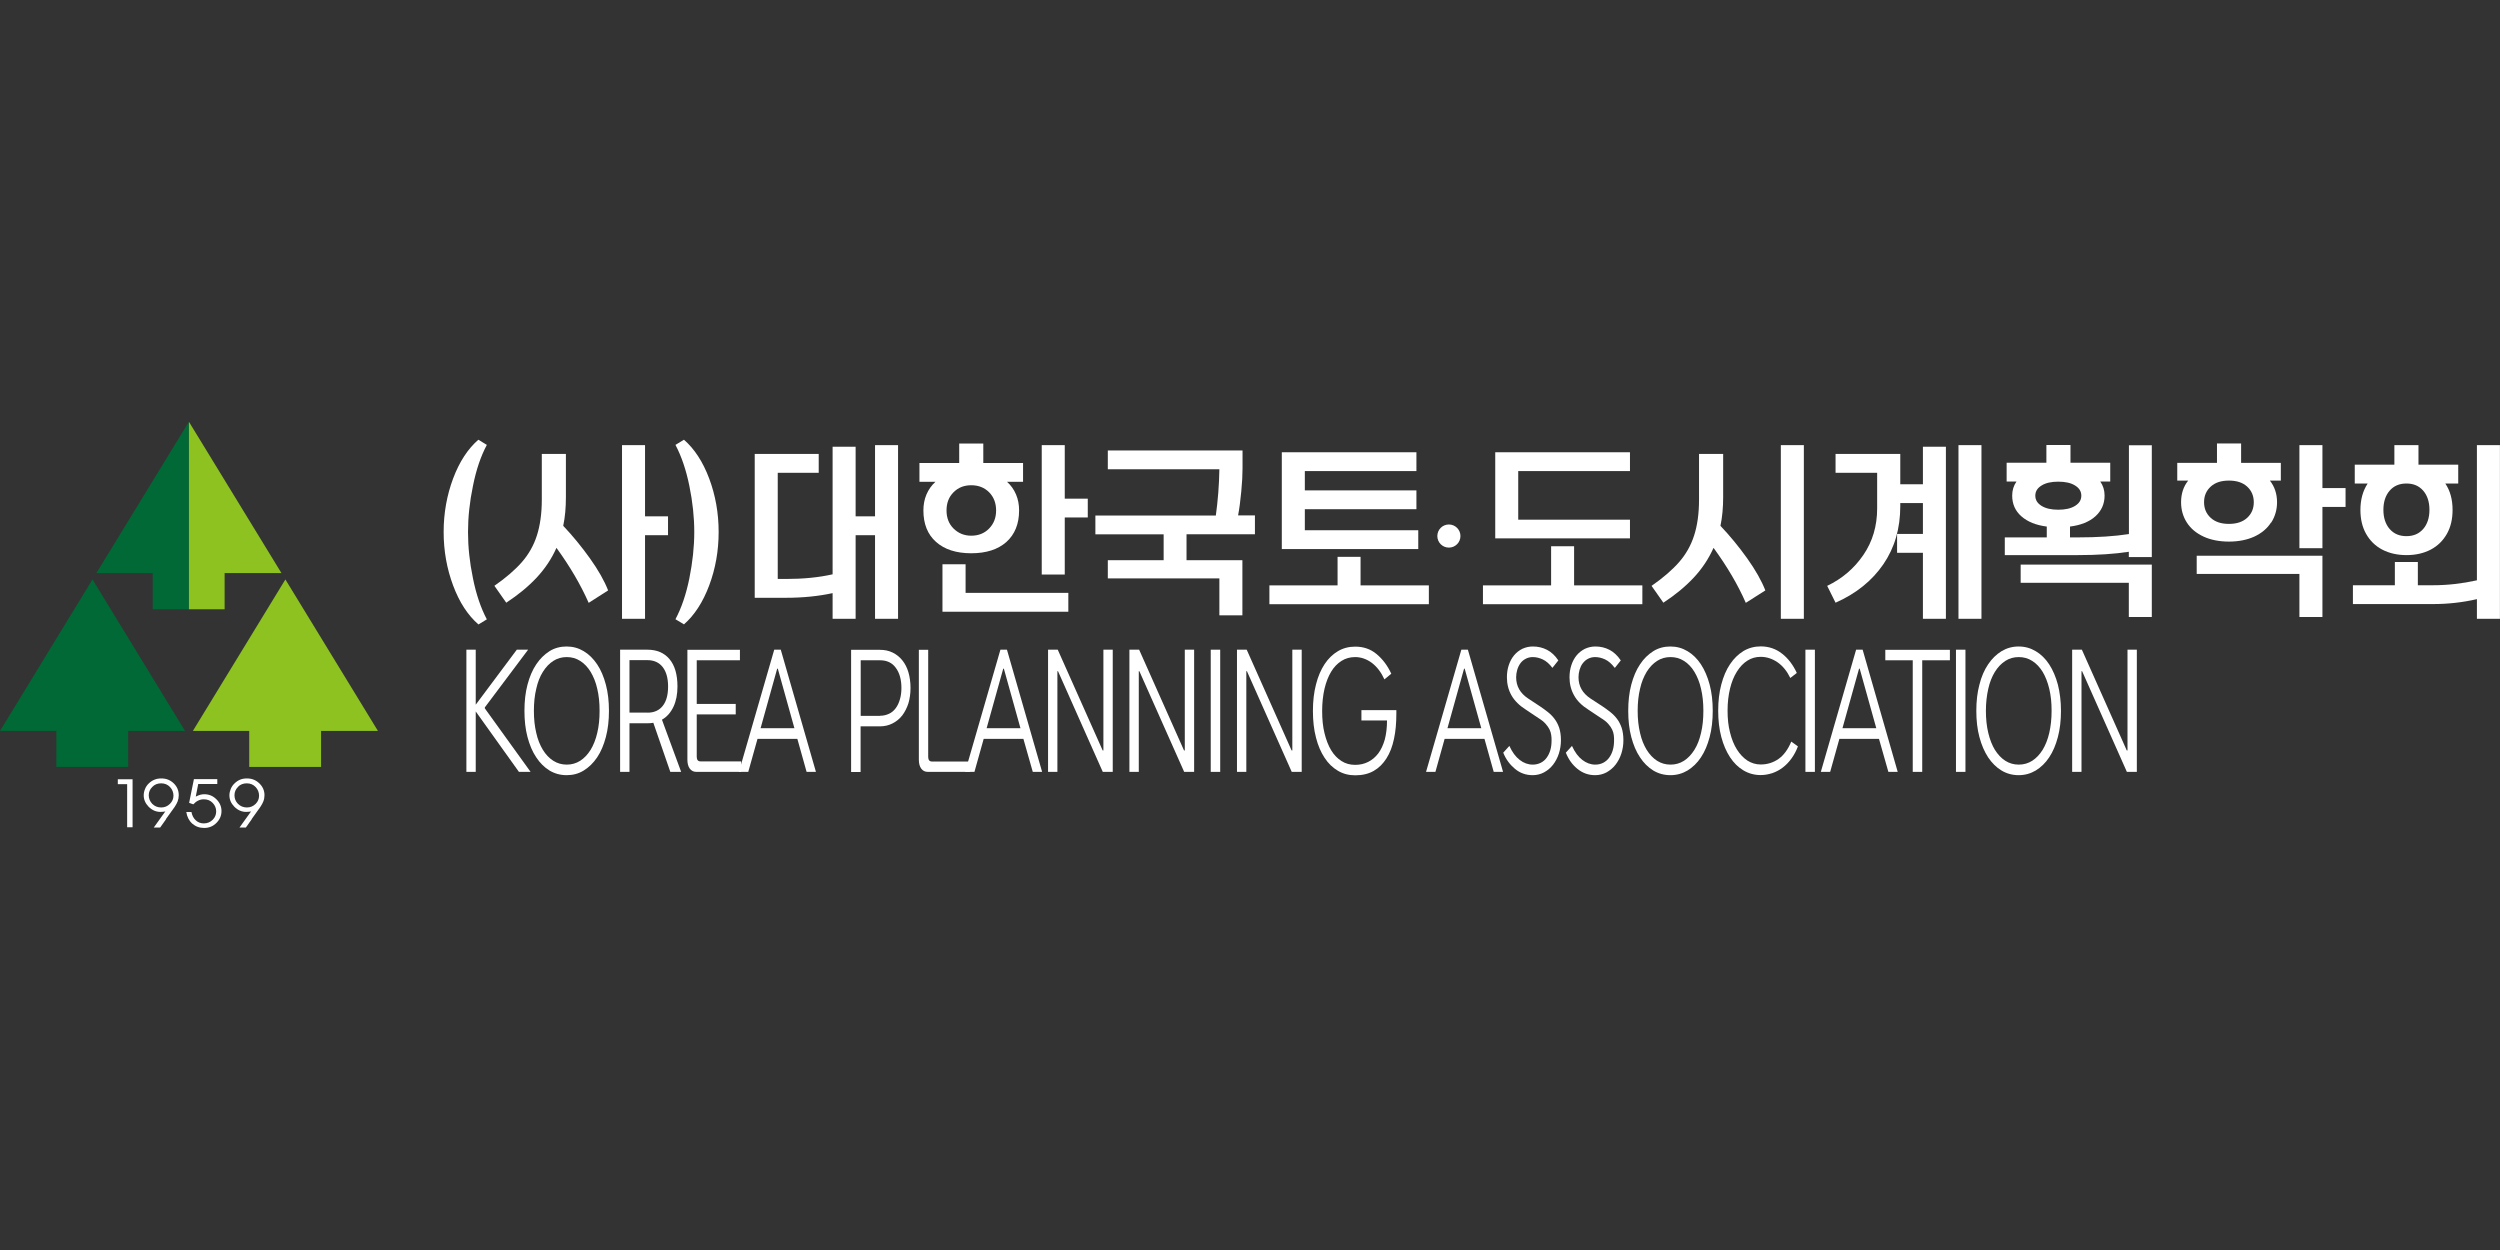 <svg width="72" height="36" viewBox="0 0 72 36" fill="none" xmlns="http://www.w3.org/2000/svg">
<rect x="0" y="0" width="72" height="36" fill="#333333" stroke="none"/>
<g clip-path="url(#clip0_791_32240)">
<path d="M42.061 15.438C42.061 15.622 41.912 15.771 41.728 15.771C41.543 15.771 41.395 15.622 41.395 15.438C41.395 15.254 41.543 15.105 41.728 15.105C41.912 15.105 42.061 15.254 42.061 15.438Z" fill="white"/>
<path d="M5.329 21.05L2.664 16.688L0 21.05H1.623V22.088H3.692V21.05H5.329Z" fill="#006935"/>
<path d="M10.884 21.05L8.219 16.688L5.555 21.05H7.177V22.088H9.247V21.05H10.884Z" fill="#8DC220"/>
<path d="M2.775 16.505H4.398V17.547H5.44V12.147L2.775 16.505Z" fill="#006935"/>
<path d="M5.441 12.147V17.547H6.469V16.505H8.106L5.441 12.147Z" fill="#8DC220"/>
<path d="M3.662 22.584H3.393V22.443H3.818V23.825H3.662V22.584Z" fill="white"/>
<path d="M4.784 23.591C4.684 23.73 4.628 23.811 4.613 23.832H4.429L4.762 23.368C4.737 23.375 4.713 23.379 4.688 23.379C4.67 23.379 4.645 23.383 4.621 23.383C4.493 23.383 4.38 23.333 4.28 23.234C4.185 23.134 4.139 23.028 4.139 22.904C4.139 22.84 4.153 22.78 4.178 22.72C4.202 22.66 4.238 22.607 4.284 22.564C4.33 22.518 4.387 22.479 4.45 22.454C4.511 22.429 4.574 22.419 4.649 22.419C4.787 22.419 4.904 22.465 5.003 22.56C5.102 22.656 5.148 22.77 5.148 22.901C5.148 22.964 5.138 23.021 5.117 23.078C5.099 23.124 5.071 23.177 5.032 23.237C4.971 23.322 4.886 23.439 4.78 23.588M4.387 22.663C4.319 22.73 4.284 22.808 4.284 22.904C4.284 23 4.319 23.078 4.383 23.149C4.454 23.22 4.539 23.255 4.642 23.255C4.745 23.255 4.822 23.22 4.893 23.152C4.961 23.085 4.996 23.007 4.996 22.915C4.996 22.823 4.964 22.738 4.897 22.667C4.83 22.596 4.745 22.56 4.642 22.56C4.539 22.56 4.454 22.592 4.387 22.663Z" fill="white"/>
<path d="M5.539 23.725C5.447 23.64 5.386 23.526 5.365 23.385H5.514C5.532 23.484 5.571 23.562 5.635 23.622C5.698 23.682 5.776 23.714 5.868 23.714C5.971 23.714 6.056 23.679 6.127 23.608C6.194 23.541 6.226 23.459 6.226 23.367C6.226 23.275 6.191 23.193 6.127 23.126C6.06 23.055 5.975 23.02 5.872 23.02C5.815 23.02 5.762 23.03 5.712 23.055C5.659 23.08 5.613 23.115 5.567 23.165L5.447 23.122L5.585 22.439H6.258V22.58H5.709L5.638 22.942C5.688 22.917 5.73 22.899 5.769 22.889C5.808 22.878 5.847 22.874 5.883 22.874C6.021 22.874 6.138 22.924 6.233 23.02C6.329 23.115 6.379 23.229 6.379 23.36C6.379 23.491 6.329 23.604 6.233 23.7C6.138 23.796 6.021 23.845 5.879 23.845C5.744 23.845 5.631 23.803 5.539 23.721" fill="white"/>
<path d="M7.252 23.591C7.153 23.73 7.096 23.811 7.082 23.832H6.898L7.231 23.368C7.206 23.375 7.181 23.379 7.157 23.379C7.139 23.379 7.114 23.383 7.089 23.383C6.962 23.383 6.848 23.333 6.749 23.234C6.653 23.134 6.607 23.028 6.607 22.904C6.607 22.84 6.622 22.78 6.646 22.72C6.671 22.66 6.707 22.607 6.753 22.564C6.799 22.518 6.855 22.479 6.916 22.454C6.976 22.429 7.04 22.419 7.114 22.419C7.252 22.419 7.369 22.465 7.468 22.56C7.568 22.656 7.617 22.77 7.617 22.901C7.617 22.964 7.607 23.021 7.585 23.078C7.568 23.124 7.539 23.177 7.5 23.237C7.44 23.322 7.355 23.439 7.249 23.588M6.855 22.663C6.788 22.73 6.753 22.808 6.753 22.904C6.753 23 6.785 23.078 6.852 23.149C6.923 23.22 7.008 23.255 7.111 23.255C7.213 23.255 7.291 23.22 7.362 23.152C7.429 23.085 7.461 23.007 7.461 22.915C7.461 22.823 7.429 22.738 7.362 22.667C7.295 22.596 7.21 22.56 7.107 22.56C7.008 22.56 6.919 22.592 6.852 22.663" fill="white"/>
<path d="M13.701 20.295L14.884 18.711H15.21L13.963 20.373V20.401L15.281 22.23H14.945L13.701 20.49V22.23H13.432V18.711H13.701V20.295Z" fill="white"/>
<path d="M17.538 20.472C17.538 20.749 17.509 21 17.449 21.227C17.389 21.454 17.307 21.649 17.198 21.812C17.088 21.975 16.96 22.099 16.811 22.191C16.663 22.283 16.5 22.325 16.319 22.325C16.138 22.325 15.972 22.279 15.826 22.191C15.681 22.102 15.55 21.975 15.444 21.812C15.334 21.649 15.252 21.454 15.192 21.227C15.132 21 15.104 20.749 15.104 20.472C15.104 20.196 15.132 19.944 15.192 19.718C15.252 19.491 15.334 19.296 15.444 19.133C15.553 18.97 15.681 18.846 15.826 18.754C15.972 18.662 16.138 18.619 16.319 18.619C16.5 18.619 16.663 18.665 16.811 18.754C16.96 18.842 17.088 18.97 17.198 19.133C17.307 19.296 17.389 19.491 17.449 19.718C17.509 19.944 17.538 20.196 17.538 20.472ZM15.376 20.472C15.376 20.706 15.398 20.915 15.444 21.107C15.486 21.298 15.553 21.461 15.635 21.595C15.716 21.73 15.819 21.836 15.936 21.911C16.053 21.985 16.181 22.021 16.322 22.021C16.464 22.021 16.592 21.985 16.709 21.911C16.826 21.836 16.925 21.73 17.01 21.595C17.091 21.461 17.159 21.294 17.201 21.107C17.247 20.919 17.268 20.706 17.268 20.472C17.268 20.238 17.247 20.029 17.201 19.838C17.159 19.647 17.091 19.484 17.01 19.349C16.925 19.211 16.826 19.108 16.709 19.034C16.592 18.959 16.464 18.924 16.322 18.924C16.181 18.924 16.053 18.959 15.936 19.034C15.819 19.108 15.72 19.214 15.635 19.349C15.55 19.484 15.486 19.647 15.444 19.838C15.398 20.029 15.376 20.238 15.376 20.472Z" fill="white"/>
<path d="M18.129 20.83V22.23H17.859V18.711H18.642C18.915 18.711 19.128 18.8 19.28 18.981C19.433 19.161 19.511 19.424 19.511 19.771C19.511 19.99 19.475 20.185 19.397 20.352C19.319 20.518 19.209 20.646 19.064 20.727L19.617 22.23H19.305L18.816 20.816C18.763 20.827 18.706 20.83 18.642 20.83H18.129ZM18.649 20.525C18.841 20.525 18.986 20.458 19.089 20.327C19.192 20.196 19.241 20.008 19.241 19.771C19.241 19.533 19.188 19.342 19.085 19.211C18.983 19.08 18.834 19.012 18.646 19.012H18.129V20.522H18.649V20.525Z" fill="white"/>
<path d="M21.345 21.928V22.23H20.055C19.974 22.23 19.91 22.198 19.864 22.134C19.818 22.07 19.797 21.985 19.797 21.879V18.715H21.31V19.016H20.066V20.274H21.189V20.575H20.066V21.794C20.066 21.882 20.102 21.928 20.176 21.928H21.345Z" fill="white"/>
<path d="M22.964 21.28H21.816L21.55 22.23H21.281L22.298 18.711H22.486L23.499 22.23H23.23L22.964 21.28ZM21.901 20.972H22.879L22.401 19.257H22.383L21.905 20.972H21.901Z" fill="white"/>
<path d="M24.785 20.919V22.233H24.512V18.715H25.341C25.475 18.715 25.596 18.739 25.706 18.793C25.816 18.846 25.908 18.92 25.986 19.016C26.064 19.112 26.124 19.229 26.163 19.363C26.202 19.498 26.223 19.65 26.223 19.813C26.223 19.976 26.202 20.118 26.163 20.253C26.12 20.387 26.06 20.504 25.986 20.603C25.908 20.703 25.816 20.777 25.706 20.834C25.596 20.89 25.475 20.919 25.341 20.919H24.785ZM25.344 20.614C25.44 20.614 25.525 20.593 25.603 20.557C25.681 20.522 25.745 20.465 25.798 20.394C25.851 20.323 25.89 20.238 25.918 20.139C25.947 20.043 25.961 19.934 25.961 19.813C25.961 19.576 25.908 19.381 25.801 19.236C25.695 19.087 25.543 19.016 25.344 19.016H24.788V20.617H25.344V20.614Z" fill="white"/>
<path d="M27.94 21.928V22.23H26.721C26.64 22.23 26.576 22.198 26.53 22.134C26.484 22.07 26.463 21.985 26.463 21.879V18.715H26.732V21.797C26.732 21.886 26.768 21.932 26.842 21.932H27.94V21.928Z" fill="white"/>
<path d="M29.474 21.28H28.33L28.064 22.23H27.795L28.812 18.711H29L30.013 22.23H29.744L29.474 21.28ZM28.411 20.972H29.389L28.911 19.257H28.893L28.415 20.972H28.411Z" fill="white"/>
<path d="M30.471 19.331H30.453V22.23H30.184V18.711H30.463L31.757 21.613H31.778V18.711H32.047V22.23H31.76L30.471 19.331Z" fill="white"/>
<path d="M32.814 19.331H32.797V22.23H32.527V18.711H32.807L34.1 21.613H34.122V18.711H34.391V22.23H34.104L32.814 19.331Z" fill="white"/>
<path d="M35.142 22.23H34.869V18.711H35.142V22.23Z" fill="white"/>
<path d="M35.912 19.331H35.894V22.23H35.625V18.711H35.905L37.198 21.613H37.219V18.711H37.489V22.23H37.202L35.912 19.331Z" fill="white"/>
<path d="M39.028 18.924C38.883 18.924 38.751 18.96 38.635 19.034C38.518 19.108 38.418 19.211 38.337 19.346C38.255 19.48 38.192 19.643 38.146 19.835C38.103 20.023 38.078 20.239 38.078 20.476C38.078 20.713 38.099 20.93 38.146 21.117C38.192 21.305 38.255 21.472 38.337 21.606C38.418 21.741 38.518 21.844 38.635 21.918C38.751 21.993 38.883 22.028 39.028 22.028C39.166 22.028 39.29 22 39.403 21.943C39.517 21.886 39.612 21.805 39.694 21.698C39.775 21.589 39.836 21.458 39.882 21.298C39.924 21.139 39.946 20.954 39.946 20.749H39.209V20.451H40.215V20.551C40.215 20.82 40.194 21.064 40.147 21.28C40.101 21.497 40.031 21.684 39.931 21.84C39.832 21.996 39.712 22.117 39.563 22.202C39.414 22.287 39.237 22.329 39.031 22.329C38.847 22.329 38.681 22.287 38.532 22.198C38.383 22.11 38.255 21.989 38.149 21.826C38.043 21.667 37.958 21.472 37.901 21.245C37.841 21.018 37.812 20.76 37.812 20.476C37.812 20.193 37.841 19.941 37.901 19.711C37.958 19.48 38.043 19.289 38.149 19.126C38.255 18.967 38.383 18.843 38.532 18.754C38.681 18.666 38.847 18.623 39.031 18.623C39.269 18.623 39.474 18.694 39.644 18.836C39.814 18.977 39.96 19.165 40.069 19.403L39.871 19.566C39.779 19.364 39.658 19.204 39.51 19.091C39.361 18.981 39.198 18.924 39.028 18.924Z" fill="white"/>
<path d="M42.75 21.28H41.605L41.34 22.23H41.07L42.087 18.711H42.275L43.288 22.23H43.019L42.753 21.28H42.75ZM41.687 20.972H42.661L42.183 19.257H42.165L41.687 20.972Z" fill="white"/>
<path d="M44.707 19.232C44.622 19.119 44.529 19.037 44.43 18.991C44.331 18.945 44.235 18.924 44.143 18.924C44.065 18.924 43.998 18.942 43.938 18.974C43.878 19.005 43.828 19.048 43.789 19.101C43.75 19.154 43.718 19.218 43.697 19.289C43.676 19.36 43.665 19.434 43.665 19.505C43.665 19.764 43.782 19.966 44.012 20.118L44.356 20.345C44.434 20.398 44.508 20.451 44.579 20.508C44.65 20.564 44.714 20.628 44.77 20.703C44.827 20.777 44.87 20.862 44.905 20.961C44.937 21.06 44.955 21.181 44.955 21.319C44.955 21.457 44.933 21.585 44.895 21.705C44.855 21.826 44.799 21.932 44.728 22.024C44.657 22.116 44.572 22.187 44.469 22.244C44.37 22.297 44.26 22.325 44.14 22.325C43.948 22.325 43.778 22.265 43.633 22.145C43.488 22.024 43.371 21.872 43.293 21.677L43.47 21.482C43.552 21.663 43.651 21.797 43.768 21.886C43.881 21.975 44.009 22.021 44.143 22.021C44.228 22.021 44.303 22.003 44.374 21.968C44.444 21.932 44.498 21.886 44.544 21.822C44.59 21.758 44.625 21.688 44.65 21.602C44.675 21.517 44.685 21.425 44.685 21.323C44.685 21.273 44.685 21.223 44.675 21.17C44.668 21.117 44.654 21.067 44.629 21.014C44.604 20.961 44.565 20.904 44.515 20.848C44.466 20.791 44.395 20.734 44.303 20.678L43.948 20.44C43.757 20.32 43.619 20.182 43.53 20.026C43.442 19.87 43.399 19.696 43.399 19.505C43.399 19.381 43.417 19.264 43.452 19.158C43.488 19.051 43.537 18.956 43.605 18.874C43.672 18.793 43.75 18.733 43.842 18.686C43.934 18.644 44.033 18.619 44.147 18.619C44.296 18.619 44.43 18.651 44.554 18.715C44.678 18.779 44.788 18.881 44.88 19.02L44.714 19.229L44.707 19.232Z" fill="white"/>
<path d="M46.502 19.232C46.417 19.119 46.325 19.037 46.226 18.991C46.127 18.945 46.031 18.924 45.939 18.924C45.861 18.924 45.794 18.942 45.733 18.974C45.673 19.005 45.627 19.048 45.585 19.101C45.542 19.154 45.514 19.218 45.492 19.289C45.471 19.36 45.461 19.434 45.461 19.505C45.461 19.764 45.578 19.966 45.808 20.118L46.155 20.345C46.233 20.398 46.307 20.451 46.378 20.508C46.449 20.564 46.513 20.628 46.57 20.703C46.626 20.777 46.669 20.862 46.704 20.961C46.736 21.06 46.754 21.181 46.754 21.319C46.754 21.457 46.733 21.585 46.694 21.705C46.655 21.826 46.598 21.932 46.527 22.024C46.456 22.116 46.368 22.187 46.269 22.244C46.169 22.297 46.059 22.325 45.939 22.325C45.748 22.325 45.581 22.265 45.432 22.145C45.283 22.024 45.174 21.872 45.096 21.677L45.273 21.482C45.354 21.663 45.454 21.797 45.571 21.886C45.687 21.975 45.811 22.021 45.943 22.021C46.028 22.021 46.105 22.003 46.173 21.968C46.24 21.932 46.297 21.886 46.343 21.822C46.389 21.758 46.424 21.688 46.449 21.602C46.474 21.517 46.485 21.425 46.485 21.323C46.485 21.273 46.485 21.223 46.477 21.17C46.47 21.117 46.456 21.067 46.431 21.014C46.407 20.961 46.368 20.904 46.318 20.848C46.269 20.791 46.198 20.734 46.105 20.678L45.748 20.44C45.556 20.32 45.418 20.182 45.333 20.026C45.245 19.87 45.202 19.696 45.202 19.505C45.202 19.381 45.22 19.264 45.255 19.158C45.291 19.048 45.34 18.956 45.407 18.874C45.475 18.793 45.553 18.733 45.645 18.686C45.737 18.644 45.836 18.619 45.946 18.619C46.095 18.619 46.23 18.651 46.353 18.715C46.477 18.779 46.584 18.881 46.679 19.02L46.513 19.229L46.502 19.232Z" fill="white"/>
<path d="M49.327 20.472C49.327 20.749 49.298 21 49.238 21.227C49.178 21.454 49.096 21.649 48.987 21.812C48.88 21.975 48.749 22.099 48.6 22.191C48.452 22.279 48.289 22.325 48.108 22.325C47.927 22.325 47.761 22.279 47.615 22.191C47.47 22.102 47.339 21.975 47.233 21.812C47.123 21.649 47.041 21.454 46.981 21.227C46.921 21 46.893 20.749 46.893 20.472C46.893 20.196 46.921 19.944 46.981 19.718C47.041 19.491 47.123 19.296 47.233 19.133C47.339 18.97 47.47 18.846 47.615 18.754C47.761 18.662 47.927 18.619 48.108 18.619C48.289 18.619 48.452 18.665 48.6 18.754C48.749 18.842 48.88 18.97 48.987 19.133C49.093 19.296 49.178 19.491 49.238 19.718C49.298 19.944 49.327 20.196 49.327 20.472ZM47.165 20.472C47.165 20.706 47.187 20.915 47.233 21.107C47.275 21.298 47.343 21.461 47.424 21.595C47.509 21.73 47.608 21.836 47.725 21.911C47.842 21.985 47.97 22.021 48.111 22.021C48.253 22.021 48.381 21.985 48.498 21.911C48.614 21.836 48.714 21.73 48.799 21.595C48.884 21.461 48.948 21.294 48.99 21.107C49.036 20.919 49.057 20.706 49.057 20.472C49.057 20.238 49.036 20.029 48.99 19.838C48.948 19.647 48.88 19.484 48.799 19.349C48.717 19.211 48.614 19.108 48.498 19.034C48.381 18.959 48.253 18.924 48.111 18.924C47.97 18.924 47.842 18.959 47.725 19.034C47.608 19.108 47.509 19.214 47.424 19.349C47.343 19.484 47.275 19.647 47.233 19.838C47.187 20.029 47.165 20.238 47.165 20.472Z" fill="white"/>
<path d="M51.78 21.496C51.731 21.627 51.67 21.741 51.596 21.843C51.522 21.946 51.44 22.031 51.348 22.102C51.256 22.173 51.157 22.226 51.047 22.265C50.937 22.3 50.827 22.322 50.707 22.322C50.526 22.322 50.359 22.276 50.211 22.187C50.062 22.099 49.931 21.971 49.825 21.808C49.718 21.645 49.633 21.45 49.573 21.223C49.513 20.997 49.484 20.745 49.484 20.469C49.484 20.192 49.513 19.941 49.573 19.714C49.633 19.487 49.715 19.292 49.825 19.129C49.934 18.966 50.062 18.842 50.211 18.75C50.359 18.662 50.526 18.616 50.707 18.616C50.941 18.616 51.146 18.686 51.323 18.825C51.5 18.963 51.642 19.151 51.748 19.381L51.561 19.526C51.465 19.328 51.344 19.179 51.192 19.073C51.04 18.97 50.88 18.917 50.707 18.917C50.569 18.917 50.441 18.952 50.324 19.027C50.207 19.101 50.108 19.207 50.023 19.342C49.938 19.477 49.871 19.64 49.825 19.831C49.779 20.022 49.754 20.231 49.754 20.465C49.754 20.699 49.775 20.904 49.825 21.096C49.871 21.284 49.938 21.45 50.023 21.585C50.108 21.719 50.207 21.826 50.324 21.904C50.441 21.978 50.569 22.017 50.707 22.017C50.898 22.017 51.068 21.964 51.221 21.858C51.373 21.751 51.493 21.585 51.589 21.358L51.777 21.493L51.78 21.496Z" fill="white"/>
<path d="M52.269 22.23H51.996V18.711H52.269V22.23Z" fill="white"/>
<path d="M54.119 21.28H52.974L52.709 22.23H52.44L53.456 18.711H53.644L54.654 22.23H54.385L54.115 21.28H54.119ZM53.059 20.972H54.037L53.559 19.257H53.541L53.063 20.972H53.059Z" fill="white"/>
<path d="M55.09 19.016H54.297V18.715H56.157V19.016H55.36V22.23H55.087V19.016H55.09Z" fill="white"/>
<path d="M56.605 22.23H56.332V18.711H56.605V22.23Z" fill="white"/>
<path d="M59.356 20.472C59.356 20.749 59.327 21 59.267 21.227C59.207 21.454 59.125 21.649 59.016 21.812C58.909 21.975 58.778 22.099 58.629 22.191C58.48 22.279 58.318 22.325 58.137 22.325C57.956 22.325 57.79 22.279 57.644 22.191C57.495 22.102 57.368 21.975 57.258 21.812C57.152 21.649 57.067 21.454 57.007 21.227C56.946 21 56.918 20.749 56.918 20.472C56.918 20.196 56.946 19.944 57.007 19.718C57.063 19.491 57.148 19.296 57.258 19.133C57.368 18.97 57.495 18.846 57.644 18.754C57.793 18.665 57.956 18.619 58.137 18.619C58.318 18.619 58.48 18.665 58.629 18.754C58.778 18.842 58.909 18.97 59.016 19.133C59.122 19.296 59.207 19.491 59.267 19.718C59.324 19.944 59.356 20.196 59.356 20.472ZM57.194 20.472C57.194 20.706 57.216 20.915 57.262 21.107C57.308 21.298 57.371 21.461 57.453 21.595C57.538 21.73 57.637 21.836 57.754 21.911C57.871 21.985 57.999 22.021 58.14 22.021C58.282 22.021 58.41 21.985 58.527 21.911C58.644 21.836 58.743 21.73 58.828 21.595C58.909 21.461 58.977 21.294 59.019 21.107C59.062 20.919 59.086 20.706 59.086 20.472C59.086 20.238 59.065 20.029 59.019 19.838C58.973 19.647 58.909 19.484 58.828 19.349C58.743 19.211 58.644 19.108 58.527 19.034C58.41 18.959 58.282 18.924 58.14 18.924C57.999 18.924 57.871 18.959 57.754 19.034C57.637 19.108 57.538 19.214 57.453 19.349C57.371 19.484 57.304 19.647 57.262 19.838C57.219 20.029 57.194 20.238 57.194 20.472Z" fill="white"/>
<path d="M59.965 19.331H59.947V22.23H59.678V18.711H59.958L61.251 21.613H61.272V18.711H61.541V22.23H61.254L59.965 19.331Z" fill="white"/>
<path d="M13.777 17.982C13.475 17.72 13.231 17.348 13.05 16.863C12.87 16.381 12.777 15.867 12.777 15.321C12.777 14.776 12.87 14.262 13.05 13.78C13.231 13.298 13.475 12.926 13.777 12.664L14.021 12.813C13.847 13.139 13.713 13.532 13.621 13.996C13.525 14.457 13.479 14.9 13.479 15.325C13.479 15.75 13.525 16.193 13.621 16.654C13.713 17.114 13.847 17.508 14.021 17.837L13.777 17.986V17.982Z" fill="white"/>
<path d="M14.236 16.873C14.569 16.642 14.835 16.412 15.03 16.189C15.225 15.966 15.37 15.711 15.462 15.424C15.554 15.137 15.604 14.793 15.604 14.393V13.074H16.298V14.322C16.298 14.619 16.274 14.892 16.221 15.144C16.493 15.431 16.748 15.742 16.989 16.079C17.23 16.416 17.404 16.724 17.514 17.004L16.954 17.362C16.724 16.841 16.415 16.313 16.026 15.778C15.887 16.093 15.696 16.377 15.459 16.632C15.221 16.887 14.927 17.131 14.58 17.358L14.24 16.873H14.236ZM19.239 15.413H18.577V17.822H17.914V12.819H18.577V14.871H19.239V15.413Z" fill="white"/>
<path d="M19.453 17.834C19.627 17.508 19.761 17.114 19.854 16.654C19.946 16.193 19.995 15.75 19.995 15.325C19.995 14.9 19.949 14.457 19.854 13.996C19.761 13.536 19.627 13.142 19.453 12.813L19.698 12.664C19.999 12.926 20.243 13.298 20.424 13.78C20.605 14.262 20.697 14.776 20.697 15.321C20.697 15.867 20.605 16.381 20.424 16.863C20.243 17.345 19.999 17.72 19.698 17.982L19.453 17.834Z" fill="white"/>
<path d="M25.864 12.819V17.822H25.201V15.413H24.642V17.822H23.979V17.082C23.575 17.17 23.129 17.216 22.643 17.216H21.736V13.074H23.579V13.617H22.399V16.674H22.643C23.129 16.674 23.575 16.632 23.979 16.54V12.865H24.642V14.871H25.201V12.819H25.864Z" fill="white"/>
<path d="M28.985 15.608C28.741 15.825 28.404 15.934 27.972 15.934C27.54 15.934 27.203 15.825 26.959 15.608C26.714 15.392 26.594 15.088 26.594 14.701C26.594 14.535 26.622 14.383 26.682 14.241C26.743 14.099 26.828 13.979 26.941 13.876H26.48V13.334H27.625V12.774H28.319V13.334H29.464V13.876H29.003C29.117 13.979 29.202 14.099 29.262 14.241C29.322 14.383 29.35 14.535 29.35 14.701C29.35 15.088 29.226 15.392 28.985 15.608ZM27.147 16.25H27.809V17.075H30.768V17.617H27.143V16.25H27.147ZM27.462 15.222C27.6 15.357 27.767 15.428 27.972 15.428C28.178 15.428 28.351 15.361 28.486 15.222C28.62 15.084 28.688 14.914 28.688 14.701C28.688 14.489 28.62 14.312 28.486 14.177C28.351 14.042 28.181 13.975 27.972 13.975C27.763 13.975 27.597 14.042 27.462 14.177C27.327 14.312 27.26 14.485 27.26 14.701C27.26 14.914 27.327 15.088 27.462 15.222ZM30.002 12.82H30.665V14.361H31.328V14.903H30.665V16.547H30.002V12.82Z" fill="white"/>
<path d="M34.172 15.389V16.133H35.781V17.721H35.118V16.658H31.905V16.133H33.513V15.389H31.547V14.847H35.016C35.076 14.411 35.111 13.968 35.118 13.515H31.905V12.973H35.785V13.486C35.785 13.674 35.774 13.897 35.749 14.152C35.724 14.411 35.696 14.642 35.657 14.844H36.142V15.386H34.179L34.172 15.389Z" fill="white"/>
<path d="M36.559 16.859H38.522V16.037H39.184V16.859H41.151V17.401H36.559V16.859ZM40.846 15.813H36.916V13.025H40.793V13.567H37.579V14.123H40.793V14.665H37.579V15.271H40.846V15.813Z" fill="white"/>
<path d="M42.705 16.859H44.672V15.732H45.334V16.859H47.3V17.401H42.709V16.859H42.705ZM46.943 15.505H43.063V13.025H46.943V13.567H43.725V14.967H46.943V15.509V15.505Z" fill="white"/>
<path d="M47.565 16.873C47.898 16.642 48.163 16.412 48.358 16.189C48.553 15.966 48.698 15.711 48.79 15.424C48.883 15.137 48.932 14.793 48.932 14.393V13.074H49.627V14.322C49.627 14.619 49.602 14.892 49.549 15.144C49.821 15.431 50.077 15.742 50.318 16.079C50.558 16.416 50.732 16.724 50.842 17.004L50.279 17.362C50.052 16.841 49.74 16.313 49.35 15.778C49.209 16.093 49.021 16.377 48.783 16.632C48.546 16.887 48.252 17.131 47.905 17.358L47.565 16.873ZM51.951 12.819V17.822H51.288V12.819H51.951Z" fill="white"/>
<path d="M52.623 16.873C53.052 16.667 53.399 16.373 53.665 15.983C53.931 15.594 54.062 15.147 54.062 14.644V13.617H52.864V13.074H54.728V13.946H55.38V12.865H56.042V17.822H55.38V15.92H54.636V15.377H55.38V14.488H54.728V14.577C54.728 15.222 54.565 15.778 54.239 16.253C53.913 16.727 53.456 17.096 52.864 17.358L52.623 16.873ZM57.066 12.819V17.822H56.404V12.819H57.066Z" fill="white"/>
<path d="M61.972 12.819V16.044H61.31V15.891C60.899 15.955 60.41 15.987 59.846 15.987H57.738V15.477H58.947V15.165C58.638 15.126 58.394 15.027 58.217 14.871C58.039 14.715 57.951 14.517 57.951 14.272C57.951 14.12 57.993 13.985 58.075 13.868H57.791V13.326H58.936V12.816H59.63V13.326H60.775V13.868H60.488C60.569 13.985 60.612 14.116 60.612 14.272C60.612 14.513 60.523 14.711 60.346 14.871C60.169 15.03 59.924 15.126 59.616 15.165V15.477H59.85C60.413 15.477 60.902 15.445 61.313 15.381V12.823H61.976L61.972 12.819ZM58.195 16.26H61.972V17.769H61.31V16.784H58.195V16.26ZM58.798 14.57C58.918 14.644 59.078 14.68 59.279 14.68C59.481 14.68 59.641 14.644 59.761 14.57C59.882 14.495 59.942 14.4 59.942 14.276C59.942 14.152 59.882 14.056 59.761 13.982C59.641 13.907 59.481 13.872 59.279 13.872C59.078 13.872 58.918 13.907 58.798 13.982C58.677 14.056 58.617 14.152 58.617 14.276C58.617 14.4 58.677 14.495 58.798 14.57Z" fill="white"/>
<path d="M65.405 15.049C65.295 15.222 65.136 15.354 64.927 15.453C64.718 15.548 64.473 15.598 64.193 15.598C63.913 15.598 63.665 15.548 63.46 15.453C63.254 15.357 63.091 15.222 62.981 15.049C62.872 14.879 62.815 14.684 62.815 14.464C62.815 14.223 62.882 14.014 63.02 13.841H62.705V13.33H63.849V12.771H64.544V13.33H65.688V13.841H65.373C65.508 14.014 65.579 14.223 65.579 14.464C65.579 14.68 65.522 14.875 65.412 15.049H65.405ZM63.261 16.006H66.886V17.77H66.223V16.53H63.265V16.006H63.261ZM63.669 14.914C63.796 15.031 63.97 15.088 64.193 15.088C64.416 15.088 64.59 15.031 64.718 14.914C64.845 14.797 64.909 14.648 64.909 14.464C64.909 14.28 64.845 14.131 64.718 14.014C64.59 13.897 64.416 13.841 64.193 13.841C63.97 13.841 63.796 13.897 63.669 14.014C63.541 14.131 63.477 14.28 63.477 14.464C63.477 14.648 63.541 14.797 63.669 14.914ZM66.223 12.82H66.886V14.057H67.552V14.599H66.886V15.789H66.223V12.82Z" fill="white"/>
<path d="M71.998 12.819V17.822H71.335V17.255C70.921 17.351 70.499 17.397 70.074 17.397H67.764V16.855H68.972V16.185H69.634V16.855H70.074C70.499 16.855 70.921 16.805 71.335 16.713V12.819H71.998ZM67.813 13.383H68.958V12.819H69.652V13.383H70.797V13.925H70.425C70.566 14.134 70.634 14.385 70.634 14.687C70.634 14.949 70.581 15.179 70.471 15.374C70.361 15.569 70.208 15.721 70.007 15.828C69.805 15.934 69.571 15.987 69.308 15.987C69.046 15.987 68.809 15.934 68.607 15.828C68.405 15.721 68.253 15.569 68.143 15.374C68.033 15.179 67.98 14.949 67.98 14.687C67.98 14.389 68.051 14.134 68.189 13.925H67.817V13.383H67.813ZM68.823 15.236C68.944 15.374 69.103 15.441 69.305 15.441C69.507 15.441 69.666 15.374 69.787 15.236C69.907 15.098 69.968 14.913 69.968 14.683C69.968 14.453 69.907 14.268 69.787 14.13C69.666 13.992 69.507 13.925 69.305 13.925C69.103 13.925 68.944 13.992 68.823 14.13C68.703 14.268 68.642 14.453 68.642 14.683C68.642 14.913 68.703 15.098 68.823 15.236Z" fill="white"/>
</g>
<defs>
<clipPath id="clip0_791_32240">
<rect width="72" height="11.707" fill="white" transform="translate(0 12.147)"/>
</clipPath>
</defs>
</svg>
